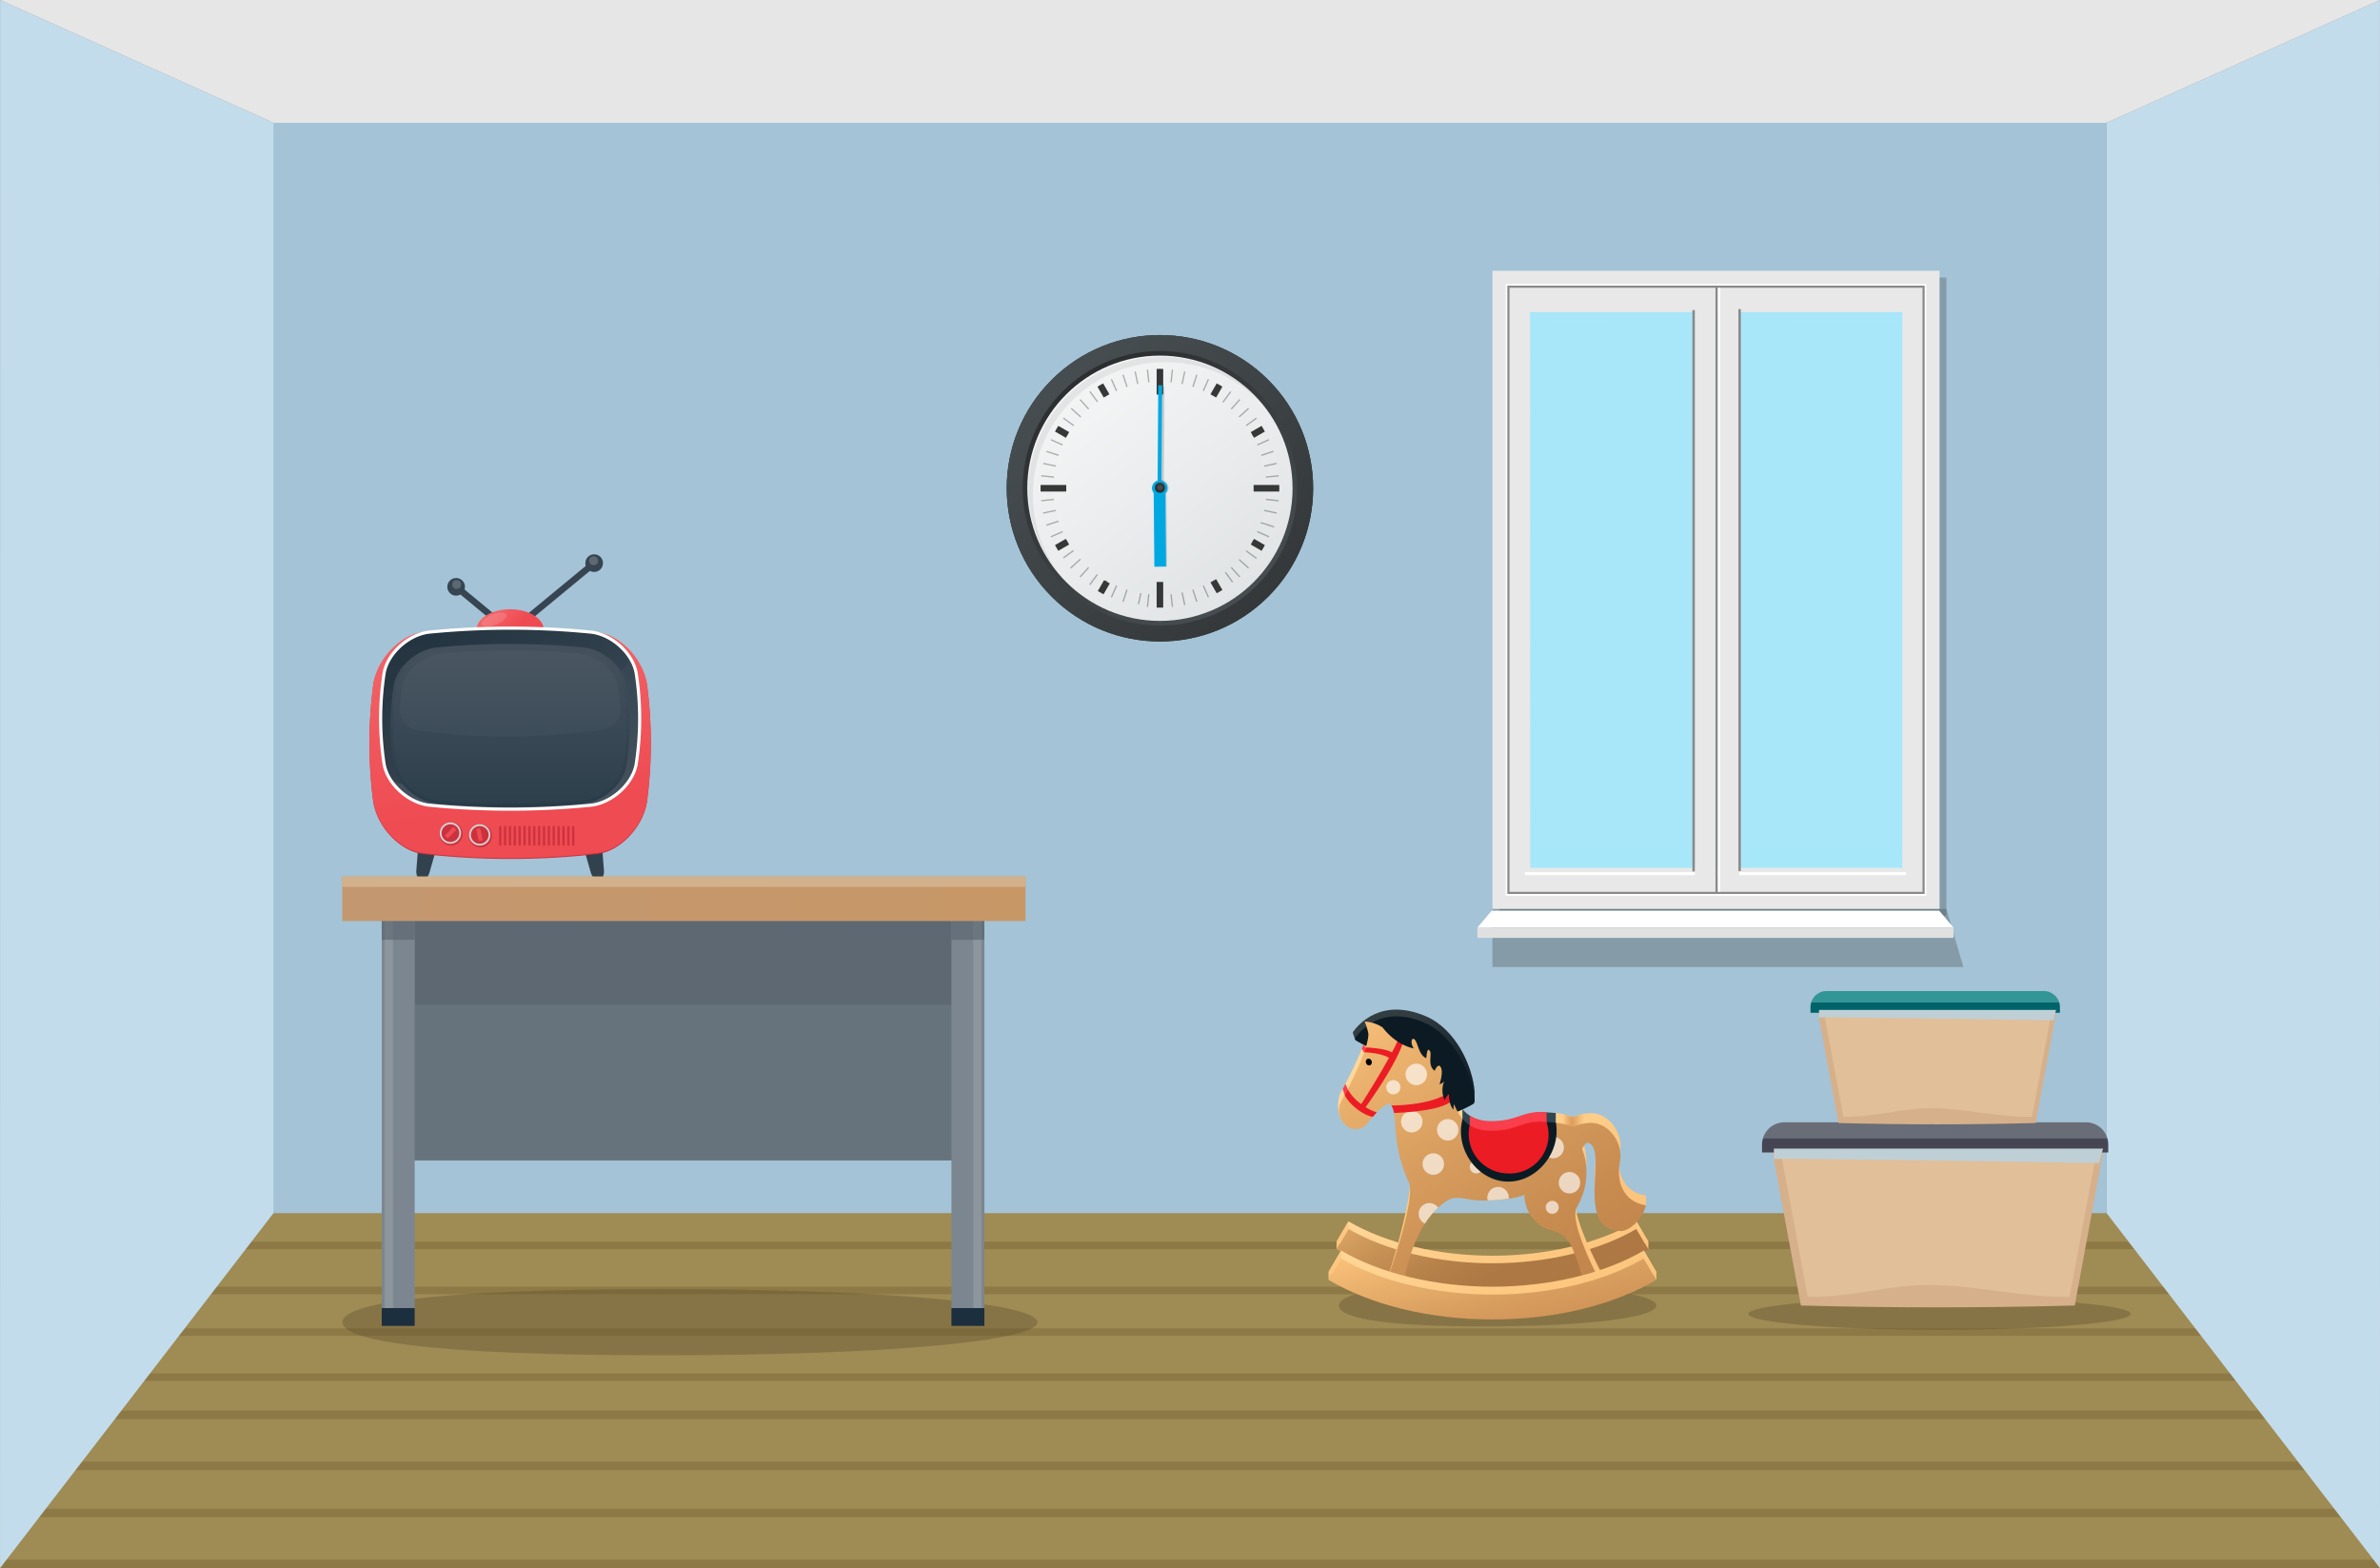 <svg xmlns="http://www.w3.org/2000/svg" xmlns:xlink="http://www.w3.org/1999/xlink" width="2278.54" height="1501.24" viewBox="0 0 2278.54 1501.24">
  <rect x="0" y="0" width="2278.54" height="1501.24" fill="#808080" stroke="none"/>
  <defs>
    <style>
      .cls-1, .cls-37, .cls-39 {
        fill: none;
      }

      .cls-2 {
        fill: #a4c3d6;
      }

      .cls-2, .cls-3, .cls-5, .cls-6 {
        fill-rule: evenodd;
      }

      .cls-3 {
        fill: #9f8b54;
      }

      .cls-4 {
        fill: #8d7945;
      }

      .cls-5 {
        fill: #c3dceb;
      }

      .cls-6 {
        fill: #e6e6e6;
      }

      .cls-7 {
        fill: #3d3d3d;
        opacity: 0.3;
      }

      .cls-13, .cls-14, .cls-15, .cls-17, .cls-27, .cls-29, .cls-35, .cls-38, .cls-40, .cls-48, .cls-50, .cls-55, .cls-57, .cls-7 {
        isolation: isolate;
      }

      .cls-8 {
        fill: #e8e8e8;
      }

      .cls-27, .cls-29, .cls-38, .cls-9 {
        fill: #fff;
      }

      .cls-10 {
        fill: #898989;
      }

      .cls-11, .cls-13, .cls-14, .cls-15 {
        fill: #a7e7f9;
      }

      .cls-12 {
        clip-path: url(#clip-path);
      }

      .cls-13 {
        opacity: 0.21;
      }

      .cls-14 {
        opacity: 0.46;
      }

      .cls-15, .cls-29 {
        opacity: 0.13;
      }

      .cls-16 {
        fill: #e0e0e0;
      }

      .cls-17 {
        fill: #5b4c2c;
        opacity: 0.35;
      }

      .cls-18 {
        fill: #d6b08b;
      }

      .cls-19 {
        fill: #e0bf99;
      }

      .cls-20 {
        fill: #696d77;
      }

      .cls-21 {
        fill: #454554;
      }

      .cls-22 {
        fill: #bfcfd6;
      }

      .cls-23 {
        fill: #329696;
      }

      .cls-24 {
        fill: #006369;
      }

      .cls-25, .cls-40 {
        fill: #32414e;
      }

      .cls-26 {
        fill: #374553;
      }

      .cls-27 {
        opacity: 0.19;
      }

      .cls-28 {
        fill: url(#linear-gradient);
      }

      .cls-30 {
        fill: #cc323d;
      }

      .cls-31 {
        fill: url(#linear-gradient-2);
      }

      .cls-32 {
        fill: url(#linear-gradient-3);
      }

      .cls-33 {
        fill: #d0d2d3;
      }

      .cls-34 {
        fill: #ef4b52;
      }

      .cls-35 {
        opacity: 0.4;
        fill: url(#linear-gradient-4);
      }

      .cls-36 {
        fill: url(#linear-gradient-5);
      }

      .cls-37, .cls-39 {
        stroke-miterlimit: 10;
        stroke-width: 3px;
      }

      .cls-37 {
        stroke: url(#linear-gradient-6);
      }

      .cls-38 {
        opacity: 0.03;
      }

      .cls-39 {
        stroke: #fff;
      }

      .cls-40 {
        opacity: 0.38;
      }

      .cls-41 {
        fill: #2a2c2d;
      }

      .cls-42 {
        fill: url(#linear-gradient-7);
      }

      .cls-43 {
        fill: url(#linear-gradient-8);
      }

      .cls-44 {
        fill: url(#linear-gradient-9);
      }

      .cls-45 {
        fill: url(#linear-gradient-10);
      }

      .cls-46 {
        opacity: 0.29;
      }

      .cls-47 {
        fill: url(#linear-gradient-11);
      }

      .cls-48, .cls-50 {
        fill: #474e51;
      }

      .cls-48 {
        opacity: 0.09;
      }

      .cls-49 {
        fill: #363838;
      }

      .cls-50 {
        opacity: 0.22;
      }

      .cls-51 {
        fill: #00a8e2;
      }

      .cls-52 {
        fill: url(#linear-gradient-12);
      }

      .cls-53 {
        fill: url(#linear-gradient-13);
      }

      .cls-54 {
        fill: #66727c;
      }

      .cls-55 {
        fill: #57636d;
        opacity: 0.61;
      }

      .cls-56 {
        fill: #7c8690;
      }

      .cls-57 {
        fill: #9fa6aa;
        opacity: 0.5;
      }

      .cls-58 {
        fill: #1c2f3e;
      }

      .cls-59 {
        fill: url(#linear-gradient-14);
      }

      .cls-60 {
        fill: #d3b18c;
      }

      .cls-61 {
        fill: url(#linear-gradient-15);
      }

      .cls-62 {
        fill: url(#linear-gradient-16);
      }

      .cls-63 {
        fill: url(#linear-gradient-17);
      }

      .cls-64 {
        fill: url(#linear-gradient-18);
      }

      .cls-65 {
        fill: url(#linear-gradient-19);
      }

      .cls-66 {
        fill: url(#linear-gradient-20);
      }

      .cls-67 {
        fill: url(#linear-gradient-21);
      }

      .cls-68 {
        fill: #0c1b23;
      }

      .cls-69 {
        fill: url(#linear-gradient-22);
      }

      .cls-70 {
        opacity: 0.64;
      }

      .cls-71 {
        fill: #ec1c24;
      }

      .cls-72 {
        fill: #2e4751;
      }

      .cls-73 {
        fill: #f93e4c;
      }

      .cls-74 {
        fill: url(#linear-gradient-23);
      }

      .cls-75 {
        fill: url(#linear-gradient-24);
      }

      .cls-76 {
        fill: url(#linear-gradient-25);
      }

      .cls-77 {
        fill: url(#linear-gradient-26);
      }
    </style>
    <clipPath id="clip-path">
      <rect class="cls-1" x="1465.11" y="298.87" width="356.06" height="531.93"/>
    </clipPath>
    <linearGradient id="linear-gradient" x1="472.45" y1="912.48" x2="489.56" y2="895.37" gradientTransform="matrix(1, 0, 0, -1, 0, 1499.89)" gradientUnits="userSpaceOnUse">
      <stop offset="0" stop-color="#f16467"/>
      <stop offset="1" stop-color="#ef4b52"/>
    </linearGradient>
    <linearGradient id="linear-gradient-2" x1="474.52" y1="895.27" x2="496.61" y2="726.13" xlink:href="#linear-gradient"/>
    <linearGradient id="linear-gradient-3" x1="488.4" y1="743.21" x2="488.4" y2="991.36" gradientTransform="matrix(1, 0, 0, -1, 0, 1499.89)" gradientUnits="userSpaceOnUse">
      <stop offset="0" stop-color="#44515d"/>
      <stop offset="1" stop-color="#283b48"/>
    </linearGradient>
    <linearGradient id="linear-gradient-4" x1="606.36" y1="706.11" x2="409.98" y2="885.55" gradientTransform="matrix(1, 0, 0, -1, 0, 1499.89)" gradientUnits="userSpaceOnUse">
      <stop offset="0" stop-color="#44515d"/>
      <stop offset="1" stop-color="#0c1d28"/>
    </linearGradient>
    <linearGradient id="linear-gradient-5" x1="488.39" y1="874.07" x2="488.39" y2="693.46" xlink:href="#linear-gradient-3"/>
    <linearGradient id="linear-gradient-6" x1="488.39" y1="883.36" x2="488.39" y2="727.34" xlink:href="#linear-gradient-3"/>
    <linearGradient id="linear-gradient-7" x1="1005.43" y1="212.33" x2="1321.82" y2="560.98" gradientTransform="translate(557.26 -549.81) rotate(45)" gradientUnits="userSpaceOnUse">
      <stop offset="0" stop-color="#474e51"/>
      <stop offset="1" stop-color="#2a2c2d"/>
    </linearGradient>
    <linearGradient id="linear-gradient-8" x1="1026.65" y1="208.75" x2="1190" y2="441.28" gradientTransform="translate(557.26 -549.81) rotate(45)" gradientUnits="userSpaceOnUse">
      <stop offset="0" stop-color="#d7dbdd"/>
      <stop offset="1" stop-color="#fcfcfc"/>
    </linearGradient>
    <linearGradient id="linear-gradient-9" x1="1188.62" y1="440.26" x2="1026.09" y2="206.95" gradientTransform="translate(0 139.33)" xlink:href="#linear-gradient-7"/>
    <linearGradient id="linear-gradient-10" x1="1290.44" y1="561.23" x2="945.02" y2="113.74" gradientTransform="translate(0 139.33)" xlink:href="#linear-gradient-8"/>
    <linearGradient id="linear-gradient-11" x1="1255.04" y1="515.37" x2="977.56" y2="155.89" gradientTransform="translate(0 139.33)" xlink:href="#linear-gradient-8"/>
    <linearGradient id="linear-gradient-12" x1="1320.04" y1="953.92" x2="1323.82" y2="976.51" gradientTransform="translate(467.94 -1042.68) rotate(30.67)" xlink:href="#linear-gradient-7"/>
    <linearGradient id="linear-gradient-13" x1="1322.87" y1="970.83" x2="1324.71" y2="981.78" gradientTransform="translate(467.94 -1042.68) rotate(30.67)" xlink:href="#linear-gradient-7"/>
    <linearGradient id="linear-gradient-14" x1="2220.68" y1="639.44" x2="2874.86" y2="639.44" gradientTransform="translate(3202.51 1499.89) rotate(180)" gradientUnits="userSpaceOnUse">
      <stop offset="0" stop-color="#c79766"/>
      <stop offset="1" stop-color="#c39770"/>
    </linearGradient>
    <linearGradient id="linear-gradient-15" x1="1382.86" y1="583.13" x2="1469.57" y2="725.09" gradientTransform="translate(0 530)" gradientUnits="userSpaceOnUse">
      <stop offset="0" stop-color="#ffd798"/>
      <stop offset="0.03" stop-color="#ffd697"/>
      <stop offset="0.61" stop-color="#fdc983"/>
      <stop offset="1" stop-color="#fcc47c"/>
    </linearGradient>
    <linearGradient id="linear-gradient-16" x1="1354.06" y1="543.2" x2="1440.77" y2="685.15" gradientTransform="translate(0 530)" gradientUnits="userSpaceOnUse">
      <stop offset="0" stop-color="#fcc47c"/>
      <stop offset="0.18" stop-color="#e8b16e"/>
      <stop offset="0.52" stop-color="#c89256"/>
      <stop offset="0.81" stop-color="#b47f48"/>
      <stop offset="1" stop-color="#ad7843"/>
    </linearGradient>
    <linearGradient id="linear-gradient-17" x1="1291.26" y1="638.69" x2="1282.85" y2="658.21" gradientTransform="translate(0 530)" gradientUnits="userSpaceOnUse">
      <stop offset="0" stop-color="#fdcb87"/>
      <stop offset="0.26" stop-color="#fdc983"/>
      <stop offset="1" stop-color="#fcc47c"/>
    </linearGradient>
    <linearGradient id="linear-gradient-18" x1="3145.23" y1="638.69" x2="3136.82" y2="658.21" gradientTransform="matrix(-1, 0, 0, 1, 4711.63, 530)" xlink:href="#linear-gradient-17"/>
    <linearGradient id="linear-gradient-19" x1="1409.91" y1="523.31" x2="1444.62" y2="634.01" xlink:href="#linear-gradient-15"/>
    <linearGradient id="linear-gradient-20" x1="1331.84" y1="462.82" x2="1415.36" y2="547.04" gradientTransform="translate(0 530)" gradientUnits="userSpaceOnUse">
      <stop offset="0" stop-color="#323d42"/>
      <stop offset="0.21" stop-color="#273339"/>
      <stop offset="0.68" stop-color="#132129"/>
      <stop offset="1" stop-color="#0c1b23"/>
    </linearGradient>
    <linearGradient id="linear-gradient-21" x1="1493.58" y1="545.99" x2="1516.56" y2="545.99" gradientTransform="translate(0 530)" gradientUnits="userSpaceOnUse">
      <stop offset="0.11" stop-color="#fece8b"/>
      <stop offset="0.24" stop-color="#f0b977"/>
      <stop offset="0.41" stop-color="#e4a564"/>
      <stop offset="0.52" stop-color="#df9e5d"/>
      <stop offset="1" stop-color="#fdcd89"/>
    </linearGradient>
    <linearGradient id="linear-gradient-22" x1="1305.66" y1="413.74" x2="1494.64" y2="723.12" gradientTransform="translate(0 530)" gradientUnits="userSpaceOnUse">
      <stop offset="0" stop-color="#fcc47c"/>
      <stop offset="0.04" stop-color="#f8c079"/>
      <stop offset="0.44" stop-color="#daa060"/>
      <stop offset="0.77" stop-color="#c88c51"/>
      <stop offset="1" stop-color="#c1854c"/>
    </linearGradient>
    <linearGradient id="linear-gradient-23" x1="1380.49" y1="608.2" x2="1471.63" y2="757.41" xlink:href="#linear-gradient-15"/>
    <linearGradient id="linear-gradient-24" x1="1415.59" y1="638.26" x2="1453.74" y2="803.04" xlink:href="#linear-gradient-22"/>
    <linearGradient id="linear-gradient-25" x1="1284.22" y1="666.61" x2="1275.38" y2="687.13" xlink:href="#linear-gradient-17"/>
    <linearGradient id="linear-gradient-26" x1="3138.19" y1="666.61" x2="3129.35" y2="687.13" gradientTransform="matrix(-1, 0, 0, 1, 4711.63, 530)" xlink:href="#linear-gradient-17"/>
  </defs>
  <title>Istaba_asimetrija_2Asset 1</title>
  <g id="Layer_2" data-name="Layer 2">
    <g id="Layer_1-2" data-name="Layer 1">
      <polygon class="cls-2" points="2016.79 70.27 259.71 70.27 259.71 1265.41 2016.79 1273.4 2016.79 70.27"/>
      <polygon class="cls-3" points="2139.05 1161.4 139.53 1161.4 0.04 1501.24 2278.54 1501.24 2139.05 1161.4"/>
      <rect class="cls-4" y="1493.11" width="2278.53" height="8.13"/>
      <rect class="cls-4" x="14.47" y="1444.33" width="2264.07" height="8.13"/>
      <rect class="cls-4" x="39.36" y="1399.21" width="2239.17" height="8.13"/>
      <rect class="cls-4" x="53.82" y="1350.43" width="2224.71" height="8.13"/>
      <rect class="cls-4" x="70.82" y="1314.79" width="2207.72" height="7.19"/>
      <rect class="cls-4" x="75.05" y="1271.68" width="2203.49" height="7.18"/>
      <rect class="cls-4" x="98.84" y="1231.81" width="2179.7" height="7.18"/>
      <rect class="cls-4" x="115.92" y="1188.69" width="2162.62" height="7.19"/>
      <polygon class="cls-5" points="261.79 117.53 0.1 0 0.04 1501.24 261.79 1161.4 261.79 117.53"/>
      <polygon class="cls-5" points="2016.79 1161.4 2278.54 1501.24 2278.48 0 2016.79 117.53 2016.79 1161.4"/>
      <polygon class="cls-6" points="0.1 0 2278.54 0 2016.79 117.53 261.79 117.53 0.1 0"/>
      <g>
        <polygon class="cls-7" points="1879.65 925.73 1428.83 925.73 1428.83 870.09 1863.42 870.09 1879.65 925.73"/>
        <rect class="cls-7" x="1435.38" y="265.73" width="428.04" height="610.91"/>
        <rect class="cls-8" x="1428.83" y="259.18" width="428.04" height="610.91"/>
        <path class="cls-9" d="M1844.21,857.57H1441.49V271.84h402.72Zm-399.65-3.07h396.58V274.91H1444.56Z"/>
        <path class="cls-10" d="M1842.6,855.83H1443.09V273.45H1842.6Zm-397.46-2.05h395.42V275.49H1445.14Z"/>
        <g>
          <rect class="cls-11" x="1465.11" y="298.87" width="356.06" height="531.93"/>
          <g class="cls-12">
            <g>
              <polygon class="cls-13" points="1895.5 433.03 1446.02 581.01 1325.62 299.86 1775.1 130.28 1895.5 433.03"/>
              <rect class="cls-14" x="1457.74" y="289.58" width="370.8" height="17.31" transform="translate(-0.31 1.72) rotate(-0.06)"/>
              <rect class="cls-15" x="1457.72" y="813.34" width="370.8" height="17.31" transform="translate(-0.86 1.72) rotate(-0.06)"/>
              <rect class="cls-13" x="1416.88" y="560.72" width="483.71" height="42.94" transform="translate(-99.06 560.09) rotate(-18.62)"/>
              <rect class="cls-14" x="1814.43" y="151.14" width="17.31" height="731.54" transform="translate(-0.54 1.91) rotate(-0.06)"/>
              <rect class="cls-14" x="1655.64" y="152.85" width="17.31" height="731.54" transform="translate(-0.54 1.74) rotate(-0.06)"/>
              <rect class="cls-14" x="1613.47" y="158.99" width="17.31" height="731.54" transform="translate(-0.55 1.7) rotate(-0.06)"/>
              <rect class="cls-14" x="1452.13" y="152.27" width="17.31" height="731.54" transform="translate(-0.54 1.53) rotate(-0.06)"/>
            </g>
          </g>
        </g>
        <rect class="cls-9" x="1459.99" y="834.92" width="364.67" height="2.82"/>
        <polygon class="cls-9" points="1870.24 888.06 1414.4 888.06 1428.16 871.77 1856.48 871.77 1870.24 888.06"/>
        <rect class="cls-16" x="1414.4" y="888.06" width="455.83" height="9.82"/>
        <rect class="cls-8" x="1622.56" y="292.76" width="19.87" height="549.76"/>
        <rect class="cls-8" x="1644.78" y="288.41" width="20.28" height="560.25"/>
        <rect class="cls-10" x="1642.35" y="274.47" width="2.29" height="580.34"/>
        <rect class="cls-9" x="1644.64" y="275.66" width="2.29" height="577.93"/>
        <rect class="cls-10" x="1620.26" y="296.82" width="2.29" height="537.47"/>
        <rect class="cls-10" x="1664.32" y="295.87" width="2.29" height="538.04"/>
      </g>
      <g>
        <ellipse class="cls-17" cx="1856.87" cy="1257.84" rx="183.02" ry="15.26"/>
        <g>
          <path class="cls-18" d="M1986.28,1249.8q-131.16,3.54-262.16,0L1695,1092.43h320.42Z"/>
          <path class="cls-19" d="M1981.36,1241.42c-42.91,1.15-90.81-11.26-133.69-11.29-40.65,0-76.28,12.38-117,11.29q-13.93-74.49-27.85-149h306.35Q1995.3,1166.94,1981.36,1241.42Z"/>
          <g>
            <path class="cls-20" d="M1997.08,1074.44H1708.3a21.35,21.35,0,0,0-20.4,15.06h329.58A21.35,21.35,0,0,0,1997.08,1074.44Z"/>
            <path class="cls-21" d="M1687.9,1089.5a21.58,21.58,0,0,0-1,6.28v7.53h331.47v-7.53a21.52,21.52,0,0,0-.94-6.28Z"/>
          </g>
          <path class="cls-22" d="M1698.25,1109.59v-10H2013.4l-3.77,13.81S1697,1108.34,1698.25,1109.59Z"/>
        </g>
        <path class="cls-18" d="M1948.92,1075.09q-94.47,2.55-188.85,0-10.48-56.68-21-113.36h230.82Z"/>
        <path class="cls-19" d="M1945.38,1069.06c-30.91.82-65.42-8.12-96.31-8.14-29.28,0-55,8.92-84.25,8.14l-20.07-107.33h220.7Z"/>
        <path class="cls-23" d="M1956.7,948.76h-208a15.38,15.38,0,0,0-14.7,10.86h237.4A15.38,15.38,0,0,0,1956.7,948.76Z"/>
        <path class="cls-24" d="M1734,959.62a15.38,15.38,0,0,0-.68,4.52v5.43H1972.1v-5.43a15.38,15.38,0,0,0-.68-4.52Z"/>
        <path class="cls-22" d="M1741.44,974.09v-7.24h227l-2.71,9.95S1740.53,973.18,1741.44,974.09Z"/>
      </g>
      <g>
        <path class="cls-25" d="M403.21,842.58h0c-3.07-.61-5-4.61-4.62-9.51l3.51-43.76,21,4.15L411.26,835C409.85,840,406.4,843.21,403.21,842.58Z"/>
        <path class="cls-25" d="M573.57,842.58h0c3.07-.61,5-4.61,4.62-9.51l-3.51-43.76-21,4.15L565.52,835C566.93,840,570.38,843.21,573.57,842.58Z"/>
      </g>
      <rect class="cls-26" x="499.09" y="563.28" width="73.42" height="6.22" transform="translate(-237.95 470.57) rotate(-39.53)"/>
      <circle class="cls-26" cx="568.84" cy="539.1" r="8.45"/>
      <circle class="cls-27" cx="568.32" cy="536.84" r="4.23"/>
      <g>
        <rect class="cls-26" x="455.32" y="556.66" width="6.22" height="46.1" transform="translate(-280.47 564.32) rotate(-50.47)"/>
        <circle class="cls-26" cx="436.69" cy="561.8" r="8.45"/>
        <circle class="cls-27" cx="437.21" cy="559.54" r="4.23"/>
      </g>
      <ellipse class="cls-28" cx="488.39" cy="603.35" rx="32.32" ry="20.11"/>
      <ellipse class="cls-29" cx="473.05" cy="593.11" rx="12.76" ry="5.09" transform="translate(-181.6 209.72) rotate(-21.07)"/>
      <path class="cls-30" d="M573.13,817.39a733.33,733.33,0,0,1-169.48,0c-20.74-3.11-42.07-24.9-46.24-49.24a428.27,428.27,0,0,1,0-112.65c4.17-24.34,25.5-46.12,46.24-49.23a732.22,732.22,0,0,1,169.48,0c20.75,3.11,42.08,24.89,46.25,49.23a429.13,429.13,0,0,1,0,112.65C615.21,792.49,593.88,814.28,573.13,817.39Z"/>
      <path class="cls-31" d="M573.13,816.44a732.22,732.22,0,0,1-169.48,0c-20.74-3.11-42.07-24.89-46.24-49.23a428.27,428.27,0,0,1,0-112.65c4.17-24.34,25.5-46.13,46.24-49.24a733.33,733.33,0,0,1,169.48,0c20.75,3.11,42.08,24.9,46.25,49.24a429.13,429.13,0,0,1,0,112.65C615.21,791.55,593.88,813.33,573.13,816.44Z"/>
      <path class="cls-32" d="M566.41,770.77a791,791,0,0,1-156,0c-19.1-2.44-38.74-19.52-42.58-38.61a286.94,286.94,0,0,1,0-88.34c3.84-19.09,23.48-36.17,42.58-38.61a791,791,0,0,1,156,0c19.1,2.44,38.73,19.52,42.57,38.61a286.94,286.94,0,0,1,0,88.34C605.14,751.25,585.51,768.33,566.41,770.77Z"/>
      <g>
        <g>
          <circle class="cls-30" cx="431.86" cy="798.42" r="11.11"/>
          <circle class="cls-33" cx="431.21" cy="797.55" r="10.25"/>
          <g>
            <circle class="cls-30" cx="431.21" cy="797.55" r="8.5"/>
            <rect class="cls-34" x="425.43" y="795.25" width="11.8" height="3.93" rx="0.9" transform="translate(-437.38 538.5) rotate(-45)"/>
          </g>
        </g>
        <g>
          <circle class="cls-30" cx="459.94" cy="800.17" r="11.11"/>
          <circle class="cls-33" cx="459.29" cy="799.3" r="10.25"/>
          <g>
            <circle class="cls-30" cx="459.29" cy="799.3" r="8.5"/>
            <rect class="cls-34" x="457.07" y="793.15" width="3.93" height="11.8" rx="0.9" transform="translate(-146.46 104.38) rotate(-11.2)"/>
          </g>
        </g>
        <g>
          <rect class="cls-30" x="477.85" y="790.8" width="2.07" height="18.72" rx="0.48"/>
          <rect class="cls-30" x="482.51" y="790.8" width="2.07" height="18.72" rx="0.48"/>
          <rect class="cls-30" x="487.17" y="790.8" width="2.07" height="18.72" rx="0.48"/>
          <rect class="cls-30" x="491.83" y="790.8" width="2.07" height="18.72" rx="0.48"/>
          <rect class="cls-30" x="496.49" y="790.8" width="2.07" height="18.72" rx="0.48"/>
          <rect class="cls-30" x="501.15" y="790.8" width="2.07" height="18.72" rx="0.48"/>
          <rect class="cls-30" x="505.81" y="790.8" width="2.07" height="18.72" rx="0.48"/>
          <rect class="cls-30" x="510.47" y="790.8" width="2.07" height="18.72" rx="0.48"/>
          <rect class="cls-30" x="515.13" y="790.8" width="2.07" height="18.72" rx="0.48"/>
          <rect class="cls-30" x="519.79" y="790.8" width="2.07" height="18.72" rx="0.48"/>
          <rect class="cls-30" x="524.45" y="790.8" width="2.07" height="18.72" rx="0.48"/>
          <rect class="cls-30" x="529.11" y="790.8" width="2.07" height="18.72" rx="0.48"/>
          <rect class="cls-30" x="533.77" y="790.8" width="2.07" height="18.72" rx="0.48"/>
          <rect class="cls-30" x="538.43" y="790.8" width="2.07" height="18.72" rx="0.48"/>
          <rect class="cls-30" x="543.09" y="790.8" width="2.07" height="18.72" rx="0.48"/>
          <rect class="cls-30" x="547.75" y="790.8" width="2.07" height="18.72" rx="0.48"/>
        </g>
      </g>
      <path class="cls-35" d="M566.41,605.21a791,791,0,0,0-156,0c-19.1,2.44-38.74,19.52-42.58,38.61a286.94,286.94,0,0,0,0,88.34,39.18,39.18,0,0,0,1.9,6.43,19.34,19.34,0,0,0,25.1,10.86,20.66,20.66,0,0,0,2.13-1L595.37,640.89A11.34,11.34,0,0,0,600,625.52a11.86,11.86,0,0,0-1.38-2C590.21,613.81,578.21,606.71,566.41,605.21Z"/>
      <path class="cls-36" d="M559.43,767.64a742.77,742.77,0,0,1-142.08,0c-17.39-2.16-35.27-17.25-38.77-34.11a245.89,245.89,0,0,1,0-78c3.5-16.86,21.38-32,38.77-34.1a742.77,742.77,0,0,1,142.08,0c17.39,2.15,35.27,17.24,38.77,34.1a245.89,245.89,0,0,1,0,78C594.7,750.39,576.82,765.48,559.43,767.64Z"/>
      <path class="cls-37" d="M559.43,767.64a742.77,742.77,0,0,1-142.08,0c-17.39-2.16-35.27-17.25-38.77-34.11a245.89,245.89,0,0,1,0-78c3.5-16.86,21.38-32,38.77-34.1a742.77,742.77,0,0,1,142.08,0c17.39,2.15,35.27,17.24,38.77,34.1a245.89,245.89,0,0,1,0,78C594.7,750.39,576.82,765.48,559.43,767.64Z"/>
      <path class="cls-38" d="M555.15,625.76a729.78,729.78,0,0,0-133.52,0c-16.35,1.93-33.15,15.47-36.43,30.6a219.74,219.74,0,0,0-2.52,22c-.64,10.23,6.95,19.27,17.55,20.84a586.19,586.19,0,0,0,85.47,6,580,580,0,0,0,91-6.88c10.51-1.69,18-10.68,17.34-20.84-.46-7-1.28-14-2.46-21.14C588.3,641.23,571.49,627.69,555.15,625.76Z"/>
      <path class="cls-39" d="M566.41,770.77a791,791,0,0,1-156,0c-19.1-2.44-38.74-19.52-42.58-38.61a286.94,286.94,0,0,1,0-88.34c3.84-19.09,23.48-36.17,42.58-38.61a791,791,0,0,1,156,0c19.1,2.44,38.73,19.52,42.57,38.61a286.94,286.94,0,0,1,0,88.34C605.14,751.25,585.51,768.33,566.41,770.77Z"/>
      <ellipse class="cls-40" cx="403.9" cy="842.37" rx="8.9" ry="0.92"/>
      <ellipse class="cls-40" cx="572.8" cy="842.37" rx="8.9" ry="0.92"/>
      <g id="Слой_2" data-name="Слой 2">
        <g id="Слой_1-2" data-name="Слой 1-2">
          <circle class="cls-41" cx="1110.49" cy="467.43" r="146.69" transform="translate(-5.27 922.14) rotate(-45)"/>
          <circle class="cls-42" cx="1110.49" cy="467.43" r="146.69" transform="translate(-5.27 922.14) rotate(-45)"/>
          <circle class="cls-43" cx="1110.49" cy="467.43" r="129.94" transform="translate(-5.27 922.14) rotate(-45)"/>
          <circle class="cls-44" cx="1110.49" cy="467.43" r="131.37"/>
          <circle class="cls-45" cx="1110.49" cy="467.43" r="126.98"/>
          <g class="cls-46">
            <rect x="1109.86" y="353.17" width="1.25" height="24.56"/>
            <rect x="1109.86" y="557.12" width="1.25" height="24.56"/>
            <rect x="1099.2" y="353.73" width="1.25" height="24.56" transform="translate(-32.23 116.97) rotate(-6)"/>
            <rect x="1120.52" y="556.56" width="1.25" height="24.56" transform="translate(-53.32 120.31) rotate(-6)"/>
            <rect x="1088.66" y="355.39" width="1.25" height="24.56" transform="translate(-52.64 234.51) rotate(-12)"/>
            <rect x="1131.06" y="554.89" width="1.25" height="24.56" transform="translate(-93.19 247.68) rotate(-12)"/>
            <rect x="1078.33" y="358.16" width="1.25" height="24.56" transform="translate(-61.66 351.55) rotate(-18)"/>
            <rect x="1141.37" y="552.14" width="1.25" height="24.56" transform="translate(-118.52 380.52) rotate(-18)"/>
            <rect x="1068.38" y="361.99" width="1.25" height="24.56" transform="translate(-59.81 467.16) rotate(-24)"/>
            <rect x="1151.34" y="548.3" width="1.25" height="24.56" transform="translate(-128.42 517.01) rotate(-24)"/>
            <rect x="1058.87" y="366.83" width="1.25" height="24.56" transform="translate(-47.61 580.54) rotate(-30)"/>
            <rect x="1160.84" y="543.46" width="1.25" height="24.56" transform="translate(-122.26 655.19) rotate(-30)"/>
            <rect x="1050.15" y="372.49" width="1.25" height="24.62" transform="translate(-25.13 692.43) rotate(-36.07)"/>
            <rect x="1172.14" y="535.04" width="1.25" height="24.62" transform="translate(-97.44 795.42) rotate(-36.07)"/>
            <rect x="1041.62" y="379.36" width="1.25" height="24.56" transform="translate(5.65 797.99) rotate(-42)"/>
            <rect x="1178.09" y="530.93" width="1.25" height="24.56" transform="translate(-60.72 928.24) rotate(-42)"/>
            <rect x="1034.07" y="386.9" width="1.25" height="24.56" transform="translate(45.7 901.01) rotate(-48)"/>
            <rect x="1185.64" y="523.37" width="1.25" height="24.56" transform="translate(-5.56 1058.8) rotate(-48)"/>
            <rect x="1027.36" y="395.2" width="1.25" height="24.56" transform="translate(94.09 999.63) rotate(-54)"/>
            <rect x="1192.36" y="515.08" width="1.25" height="24.56" transform="translate(65.12 1182.53) rotate(-54)"/>
            <rect x="1021.55" y="404.16" width="1.25" height="24.56" transform="translate(150.44 1093.44) rotate(-60)"/>
            <rect x="1198.17" y="506.14" width="1.25" height="24.56" transform="translate(150.43 1297.39) rotate(-60)"/>
            <rect x="1016.69" y="413.66" width="1.25" height="24.56" transform="translate(214.42 1182.06) rotate(-66)"/>
            <rect x="1203.01" y="496.61" width="1.25" height="24.56" transform="translate(249.18 1401.49) rotate(-66)"/>
            <rect x="1012.87" y="423.63" width="1.25" height="24.56" transform="translate(285.73 1265.1) rotate(-72)"/>
            <rect x="1207.51" y="488.43" width="1.25" height="24.54" transform="translate(357.35 1493.9) rotate(-71.93)"/>
            <rect x="1010.11" y="433.94" width="1.25" height="24.56" transform="translate(364.13 1342.09) rotate(-78)"/>
            <rect x="1209.6" y="476.34" width="1.25" height="24.56" transform="translate(480.66 1570.81) rotate(-78)"/>
            <rect x="1008.43" y="444.49" width="1.25" height="24.56" transform="translate(449.31 1412.55) rotate(-84)"/>
            <rect x="1211.27" y="465.81" width="1.25" height="24.56" transform="translate(609.75 1633.37) rotate(-84)"/>
            <rect x="996.22" y="466.8" width="24.56" height="1.25"/>
            <rect x="1200.18" y="466.8" width="24.56" height="1.25"/>
            <rect x="996.79" y="477.47" width="24.56" height="1.25" transform="translate(-44.45 108.1) rotate(-6)"/>
            <rect x="1199.62" y="456.14" width="24.56" height="1.25" transform="translate(-41.11 129.18) rotate(-6)"/>
            <rect x="998.46" y="488.01" width="24.56" height="1.25" transform="translate(-79.51 220.82) rotate(-12)"/>
            <rect x="1197.95" y="445.6" width="24.56" height="1.25" transform="translate(-66.33 261.37) rotate(-12)"/>
            <rect x="1001.22" y="498.31" width="24.56" height="1.25" transform="translate(-104.58 337.61) rotate(-18)"/>
            <rect x="1195.18" y="435.28" width="24.56" height="1.25" transform="translate(-75.6 394.46) rotate(-18)"/>
            <rect x="1005.04" y="508.28" width="24.56" height="1.25" transform="translate(-119.04 457.78) rotate(-24)"/>
            <rect x="1191.36" y="425.32" width="24.56" height="1.25" transform="translate(-69.19 526.39) rotate(-24)"/>
            <rect x="1009.88" y="517.79" width="24.56" height="1.25" transform="translate(-122.26 580.54) rotate(-30)"/>
            <rect x="1186.52" y="415.82" width="24.56" height="1.25" transform="translate(-47.61 655.19) rotate(-30)"/>
            <rect x="1015.73" y="526.21" width="24.62" height="1.25" transform="translate(-113.11 706.28) rotate(-36.07)"/>
            <rect x="1180.69" y="406.86" width="24.56" height="1.25" transform="translate(-11.68 779.03) rotate(-36)"/>
            <rect x="1021.71" y="535.07" width="24.53" height="1.25" transform="translate(-92.04 832.6) rotate(-42.16)"/>
            <rect x="1173.98" y="398.56" width="24.56" height="1.25" transform="translate(37.59 896.3) rotate(-42)"/>
            <rect x="1029.97" y="542.59" width="24.56" height="1.25" transform="translate(-58.84 954.28) rotate(-48)"/>
            <rect x="1166.45" y="391.02" width="24.56" height="1.25" transform="translate(98.96 1005.55) rotate(-48)"/>
            <rect x="1038.26" y="549.31" width="24.56" height="1.25" transform="translate(-11.86 1076.6) rotate(-54)"/>
            <rect x="1158.65" y="384.26" width="24.62" height="1.25" transform="translate(170.43 1104.76) rotate(-53.93)"/>
            <rect x="1047.21" y="555.12" width="24.56" height="1.25" transform="translate(48.46 1195.42) rotate(-60)"/>
            <rect x="1149.19" y="378.49" width="24.56" height="1.25" transform="translate(252.41 1195.42) rotate(-60)"/>
            <rect x="1056.72" y="559.96" width="24.56" height="1.25" transform="translate(122.08 1309.15) rotate(-66)"/>
            <rect x="1139.68" y="373.64" width="24.56" height="1.25" transform="translate(341.5 1274.41) rotate(-66)"/>
            <rect x="1066.69" y="563.8" width="24.56" height="1.25" transform="translate(208.75 1416.17) rotate(-72)"/>
            <rect x="1129.71" y="369.82" width="24.56" height="1.25" transform="translate(436.78 1342.07) rotate(-72)"/>
            <rect x="1080.29" y="565.72" width="24.62" height="1.25" transform="translate(309.9 1516.02) rotate(-77.91)"/>
            <rect x="1119.41" y="367.06" width="24.56" height="1.25" transform="translate(536.75 1398.2) rotate(-78)"/>
            <rect x="1087.54" y="568.21" width="24.56" height="1.25" transform="translate(419.14 1603.17) rotate(-84)"/>
            <rect x="1108.87" y="365.4" width="24.56" height="1.25" transform="translate(639.94 1442.77) rotate(-84)"/>
          </g>
          <circle class="cls-47" cx="1110.49" cy="467.43" r="102"/>
          <path class="cls-48" d="M988.88,473.6a127,127,0,0,1,223.49-82.52,127,127,0,0,0-203.7,151.67c1.69,2.28,3.46,4.49,5.3,6.65A126.47,126.47,0,0,1,988.88,473.6Z"/>
          <g>
            <rect class="cls-49" x="1107.34" y="353.17" width="6.29" height="24.56"/>
            <rect class="cls-49" x="1107.34" y="557.12" width="6.29" height="24.56"/>
            <rect class="cls-49" x="1200.18" y="464.28" width="24.56" height="6.29"/>
            <rect class="cls-49" x="996.22" y="464.28" width="24.56" height="6.29"/>
            <rect class="cls-49" x="1161.43" y="555.19" width="6.29" height="12" transform="translate(-124.57 657.47) rotate(-30)"/>
            <rect class="cls-49" x="1053.24" y="367.8" width="6.29" height="12" transform="translate(-45.37 578.27) rotate(-30)"/>
            <rect class="cls-49" x="1010.79" y="518.44" width="12" height="6.29" transform="translate(-124.57 578.27) rotate(-30)"/>
            <rect class="cls-49" x="1198.18" y="410.26" width="12" height="6.29" transform="translate(-45.37 657.48) rotate(-30)"/>
            <rect class="cls-49" x="1201.05" y="515.6" width="6.29" height="12" transform="translate(150.38 1303.66) rotate(-60)"/>
            <rect class="cls-49" x="1013.65" y="407.4" width="6.29" height="12" transform="translate(150.38 1087.27) rotate(-60)"/>
            <rect class="cls-49" x="1050.73" y="559.02" width="12.04" height="6.31" transform="translate(42.74 1198.21) rotate(-60.11)"/>
            <rect class="cls-49" x="1158.57" y="370.66" width="12" height="6.29" transform="translate(258.56 1195.45) rotate(-60)"/>
          </g>
          <rect class="cls-50" x="1062.84" y="418.15" width="99.72" height="3.71" transform="translate(684.94 1529.75) rotate(-89.6)"/>
          <rect class="cls-51" x="1060.55" y="416.8" width="99.72" height="3.71" transform="translate(684.01 1526.12) rotate(-89.6)"/>
          <circle class="cls-1" cx="1110.49" cy="467.43" r="117.45" transform="translate(-5.27 922.14) rotate(-45)"/>
          <path class="cls-50" d="M1104.85,470.9a9.82,9.82,0,0,0,.66.93l.62,70.55,11.18-.11-.63-70.08a7.44,7.44,0,1,0-11.83-1.32Z"/>
          <path class="cls-51" d="M1103.85,471.05a7.28,7.28,0,0,0,.65.92l.65,70.57,11.17-.1-.61-70.1a7.43,7.43,0,1,0-11.84-1.31Z"/>
          <circle class="cls-52" cx="1110.5" cy="466.88" r="4.9"/>
          <circle class="cls-53" cx="1110.5" cy="466.88" r="2.38"/>
          <circle class="cls-1" cx="1110.49" cy="467.43" r="88.61"/>
        </g>
      </g>
      <path class="cls-17" d="M327.85,1265.8c0,17.49,80.73,31.66,304.13,31.66s361.3-14.17,361.3-31.66-137.9-31.66-361.3-31.66S327.85,1248.31,327.85,1265.8Z"/>
      <path class="cls-17" d="M1281.83,1249.88c0,11,36.88,19.94,138.91,19.94s165-8.93,165-19.94-63-20-165-20S1281.83,1238.86,1281.83,1249.88Z"/>
      <rect class="cls-54" x="381.23" y="870.68" width="553.47" height="240.25"/>
      <rect class="cls-55" x="397" y="878.28" width="514.35" height="83.51"/>
      <rect class="cls-56" x="910.88" y="863.13" width="31.54" height="391.07"/>
      <rect class="cls-57" x="931.7" y="863.13" width="7.84" height="391.07"/>
      <rect class="cls-55" x="910.88" y="878.27" width="31.54" height="21.45"/>
      <rect class="cls-58" x="910.88" y="1252.26" width="31.54" height="17.08"/>
      <g>
        <rect class="cls-56" x="365.46" y="863.13" width="31.54" height="391.07"/>
        <rect class="cls-57" x="368.34" y="863.13" width="7.84" height="391.07"/>
        <rect class="cls-55" x="365.46" y="878.27" width="31.54" height="21.45"/>
        <rect class="cls-58" x="365.46" y="1252.26" width="31.54" height="17.08"/>
      </g>
      <rect class="cls-59" x="327.65" y="839.16" width="654.18" height="42.58"/>
      <rect class="cls-60" x="327.65" y="839.17" width="654.18" height="9.88"/>
      <path class="cls-61" d="M1428.83,1224.78c-56.67,0-109.68-12.79-149.29-36l11.45-19.53c35.66,20.91,85.9,32.9,137.84,32.9s102.18-12,137.84-32.9l11.45,19.53C1538.51,1212,1485.49,1224.78,1428.83,1224.78Z"/>
      <path class="cls-62" d="M1428.83,1232c-56.67,0-109.68-12.79-149.29-36l11.45-19.53c35.66,20.91,85.9,32.9,137.84,32.9s102.18-12,137.84-32.91l11.45,19.54C1538.51,1219.2,1485.49,1232,1428.83,1232Z"/>
      <polygon class="cls-63" points="1290.99 1169.24 1290.99 1176.45 1279.54 1195.98 1279.54 1188.77 1290.99 1169.24"/>
      <polygon class="cls-64" points="1566.67 1169.24 1566.67 1176.45 1578.12 1195.98 1578.12 1188.77 1566.67 1169.24"/>
      <path class="cls-65" d="M1575.87,1144.56c-17.41-2.33-29.57-17.39-24.9-42.34,3.16-16.91-10.17-36.53-27.86-36.53a44.59,44.59,0,0,0-16.15,3.43c-2.81,1.13-7.08-4.27-31.21-4.27-18.7,0-24.44,10.17-46.55,9.34-49.52-1.85-32.86-54-63.49-80.56-20.61-17.86-28.52-15.22-38.69-16.92-6.65,9.34-16.81,1.4-17,4.63-.89,19-26.77,65.15-26.77,65.15-3.57,7.87-3.27,23.59,4.11,28.34l7.67-2.37c6.13,3.94,8.7-.17,13.19-5.41l8.53-9.92a37,37,0,0,1,13.57-10.32c10,10.48-.73,33.26,18.39,75.67,7.47,16.57-21.5,105.11-21.5,105.11l15.88,3.88s7.68-69.8,42.56-91.44c9.39-5.83,18.72,0,32.83,0,12.69,0,31.57-1.27,41-5.55-.27,15.64,11.28,31,25.65,34a27.9,27.9,0,0,1,19.35,15.35c7.84,16.34,15.67,42.75,15.67,42.75l14-6.29s-32.42-60.06-24.61-73.72c17.38-30.36,5-55.88,5-55.88s3.13-6.53,5.49-6c20.93,4.62-14,84.53,31.78,84.53,6,0,14.5-6,19.86-14.82l4.16-.59Z"/>
      <path class="cls-66" d="M1411.71,1046.11v-1.25c-1.75-23.4-17.55-59.46-46.57-71.92-42.86-18.4-64.94,8-69.86,15.07-.41.59,1.69,6.28,2,6.9l.48.32,6.91-4.7,19.78,10.84,31.4,75.37,37.58-20.92s3.51-1.36,8.11-3.55l10.11,1.84Z"/>
      <path d="M1313.32,1007.48a2.84,2.84,0,0,1-2.37,3.24h-.26a3.36,3.36,0,0,1-3.1-3.26,2.86,2.86,0,0,1,2.37-3.26h.26A3.37,3.37,0,0,1,1313.32,1007.48Z"/>
      <path class="cls-67" d="M1517.64,1086v-19.85a49.68,49.68,0,0,0-10.69,3c-2,.8-4.74-1.66-14.67-3.17v20Z"/>
      <path class="cls-68" d="M1298.36,996.3a2,2,0,0,1-.84-2.67l.06-.11c4.92-7.06,26.35-32.51,67.31-13.9,28.75,13.07,45.06,51.09,46.81,74.5a3.12,3.12,0,0,1-1.54,2.93,135.11,135.11,0,0,1-16.68,8l-37.58,21-31.4-75.36Z"/>
      <path class="cls-69" d="M1327,986c10.17,1.71,18.08-.94,38.68,16.91,30.63,26.53,14,78.71,63.49,80.57,22.11.83,27.85-9.34,46.55-9.34,24.13,0,28.4,5.39,31.21,4.26a44.83,44.83,0,0,1,16.15-3.42c17.68,0,31,19.62,27.86,36.52-4.66,25,7.5,40,24.9,42.35-3.39,13.79-16,24.66-24,24.66-45.73,0-10.86-79.9-31.78-84.53-2.37-.52-5.5,6-5.5,6s12.39,25.53-5,55.89c-7.82,13.66,20.48,67.34,20.48,67.34l-14,6.31a168.88,168.88,0,0,0-11.54-36.38,28,28,0,0,0-19.35-15.36c-14.38-3-25.92-18.37-25.66-34-9.47,4.29-28.36,5.55-41,5.55-14.11,0-23.45-5.82-32.83,0-34.88,21.65-42.57,82.18-42.57,82.18l-15.88-3.88s29-79.27,21.51-95.84c-19.12-42.41-8.36-65.19-18.39-75.67a36.93,36.93,0,0,0-13.58,10.32l-8.52,9.92a13.56,13.56,0,0,1-18,2.19h0a18.7,18.7,0,0,1-6.93-22.75s25.88-46.17,26.77-65.16c.15-3.22-3.57-12.7-3.57-12.7A35.48,35.48,0,0,1,1327,986Z"/>
      <g class="cls-70">
        <circle class="cls-9" cx="1386" cy="1081.62" r="10.3"/>
        <path class="cls-9" d="M1434.23,1136.33a10.31,10.31,0,0,0-10.3,10.29h0a10,10,0,0,0,.36,2.56,178.29,178.29,0,0,0,20.13-1.63c0-.31.09-.63.09-.93a10.28,10.28,0,0,0-10.27-10.29Z"/>
        <circle class="cls-9" cx="1502.58" cy="1132.26" r="10.3"/>
        <circle class="cls-9" cx="1333.97" cy="1040.87" r="6.83"/>
        <circle class="cls-9" cx="1486.95" cy="1098.59" r="10.3"/>
        <path class="cls-9" d="M1376.84,1156.06a10.28,10.28,0,1,0-12.62,15.33A78.67,78.67,0,0,1,1376.84,1156.06Z"/>
        <circle class="cls-9" cx="1351.59" cy="1073.82" r="10.3"/>
        <circle class="cls-9" cx="1372.19" cy="1114.38" r="10.3"/>
        <circle class="cls-9" cx="1413.33" cy="1117.15" r="6.21"/>
        <circle class="cls-9" cx="1486.07" cy="1155.83" r="6.21"/>
        <circle class="cls-9" cx="1355.92" cy="1028.6" r="10.3"/>
      </g>
      <path d="M1313.32,1016.73A2.84,2.84,0,0,1,1311,1020h-.26a3.37,3.37,0,0,1-3.1-3.27,2.85,2.85,0,0,1,2.37-3.25h.26A3.37,3.37,0,0,1,1313.32,1016.73Z"/>
      <path class="cls-71" d="M1314.33,1069.2l2.43-2.82c.44-.51.87-1,1.3-1.46a43.34,43.34,0,0,1-10.65-5.05c4.73-6.49,34-47.26,38.21-70a.69.69,0,0,0-.1-.42,36.77,36.77,0,0,0-4.37-1.47,106.64,106.64,0,0,1-8.59,19.58c-6.08-4.12-25-4.82-25-4.82l-.66,1.88c-.3.92-.62,1.84-1,2.78.37,0,15.11.28,23.86,5.24-9.93,18.18-23.07,38.9-26.54,44.33a43.72,43.72,0,0,1-13.07-14.32c-1,2-2,3.83-2.83,5.45C1291,1056.79,1305.18,1067.92,1314.33,1069.2Z"/>
      <path class="cls-71" d="M1390.64,1053.17c-.92-2.57-1.79-5.22-2.64-7.91-16,12.16-48.4,13-55.92,13.07a20.71,20.71,0,0,1,2.51,7.14C1345,1065.13,1381.48,1063.23,1390.64,1053.17Z"/>
      <path class="cls-72" d="M1475.74,1064.85c-18.7,0-24.44,10.16-46.55,9.33-14.18-.53-22.93-5.2-28.92-12.21-.06.21-.1.43-.16.65v18.84h-.83c3.51,21.3,21.24,39.55,43,40.46,22.92,1,43-17.6,47.16-40.08v-16.27A116.1,116.1,0,0,0,1475.74,1064.85Z"/>
      <path class="cls-68" d="M1323.67,983.57s11.15,16.1,29.89,20.16c-3.5-4.89-2.06-9.38-.66-9.23,4.68.49,4.26,15.23,12.63,18.55.23-4.27,1.13-8.93,2.52-8.13,4.11,2.36-2.45,14.52,5.49,20.2.83-2.37,3.43-6.55,5.48-4.18,2.49,2.86,1,11.6-.87,17a7.22,7.22,0,0,0,4.58-3,22.38,22.38,0,0,0,.4,18.39,12.68,12.68,0,0,1,4-5.82c.22-.21-.25,11.11,4.72,14.82-2.13-6.48,8.23-15.59,8.23-15.59L1378,1009.85l-18.24-24.27Z"/>
      <path class="cls-68" d="M1429.19,1083.44c-14.18-.54-22.93-5.21-28.92-12.22a44.63,44.63,0,0,0-1.62,10.72c-.61,24.83,18.93,48.2,43.63,49.24s46.11-20.6,47.87-45.38a45.06,45.06,0,0,0-.63-11,117.3,117.3,0,0,0-13.77-.73C1457,1074.1,1451.3,1084.26,1429.19,1083.44Z"/>
      <path class="cls-73" d="M1428.83,1073.27c-9.57.08-16.27-1.7-21.71-5.26v16.88a38,38,0,0,0,35.41,29.18,38.54,38.54,0,0,0,38.15-26.39v-22.75C1458,1062.71,1453.63,1073.06,1428.83,1073.27Z"/>
      <path class="cls-71" d="M1428.83,1082.52c-9.62.08-16.34-1.72-21.79-5.31a36.63,36.63,0,0,0-.94,7.37,37.94,37.94,0,0,0,36.43,38.74,37.15,37.15,0,0,0,38-49.16C1457.57,1071.82,1453.73,1082.31,1428.83,1082.52Z"/>
      <polygon class="cls-73" points="1305.96 1007.44 1303.7 1004.2 1305.28 1000.09 1307.57 1002.78 1305.96 1007.44"/>
      <polygon class="cls-73" points="1287.38 1048.13 1285.44 1042.51 1288.06 1037.59 1290.21 1042.68 1287.38 1048.13"/>
      <path class="cls-74" d="M1428.83,1255.58c-59.56,0-115.3-13.44-156.93-37.85l12-20.53c37.49,22,90.3,34.58,144.9,34.58s107.41-12.6,144.9-34.58l12,20.53C1544.13,1242.14,1488.4,1255.58,1428.83,1255.58Z"/>
      <path class="cls-75" d="M1428.83,1263.16c-59.56,0-115.3-13.45-156.93-37.86l12-20.53c37.49,22,90.3,34.59,144.9,34.59s107.41-12.61,144.9-34.59l12,20.53C1544.13,1249.71,1488.4,1263.16,1428.83,1263.16Z"/>
      <polygon class="cls-76" points="1283.93 1197.2 1283.93 1204.77 1271.9 1225.3 1271.9 1217.73 1283.93 1197.2"/>
      <polygon class="cls-77" points="1573.73 1197.2 1573.73 1204.77 1585.76 1225.3 1585.76 1217.73 1573.73 1197.2"/>
    </g>
  </g>
</svg>
